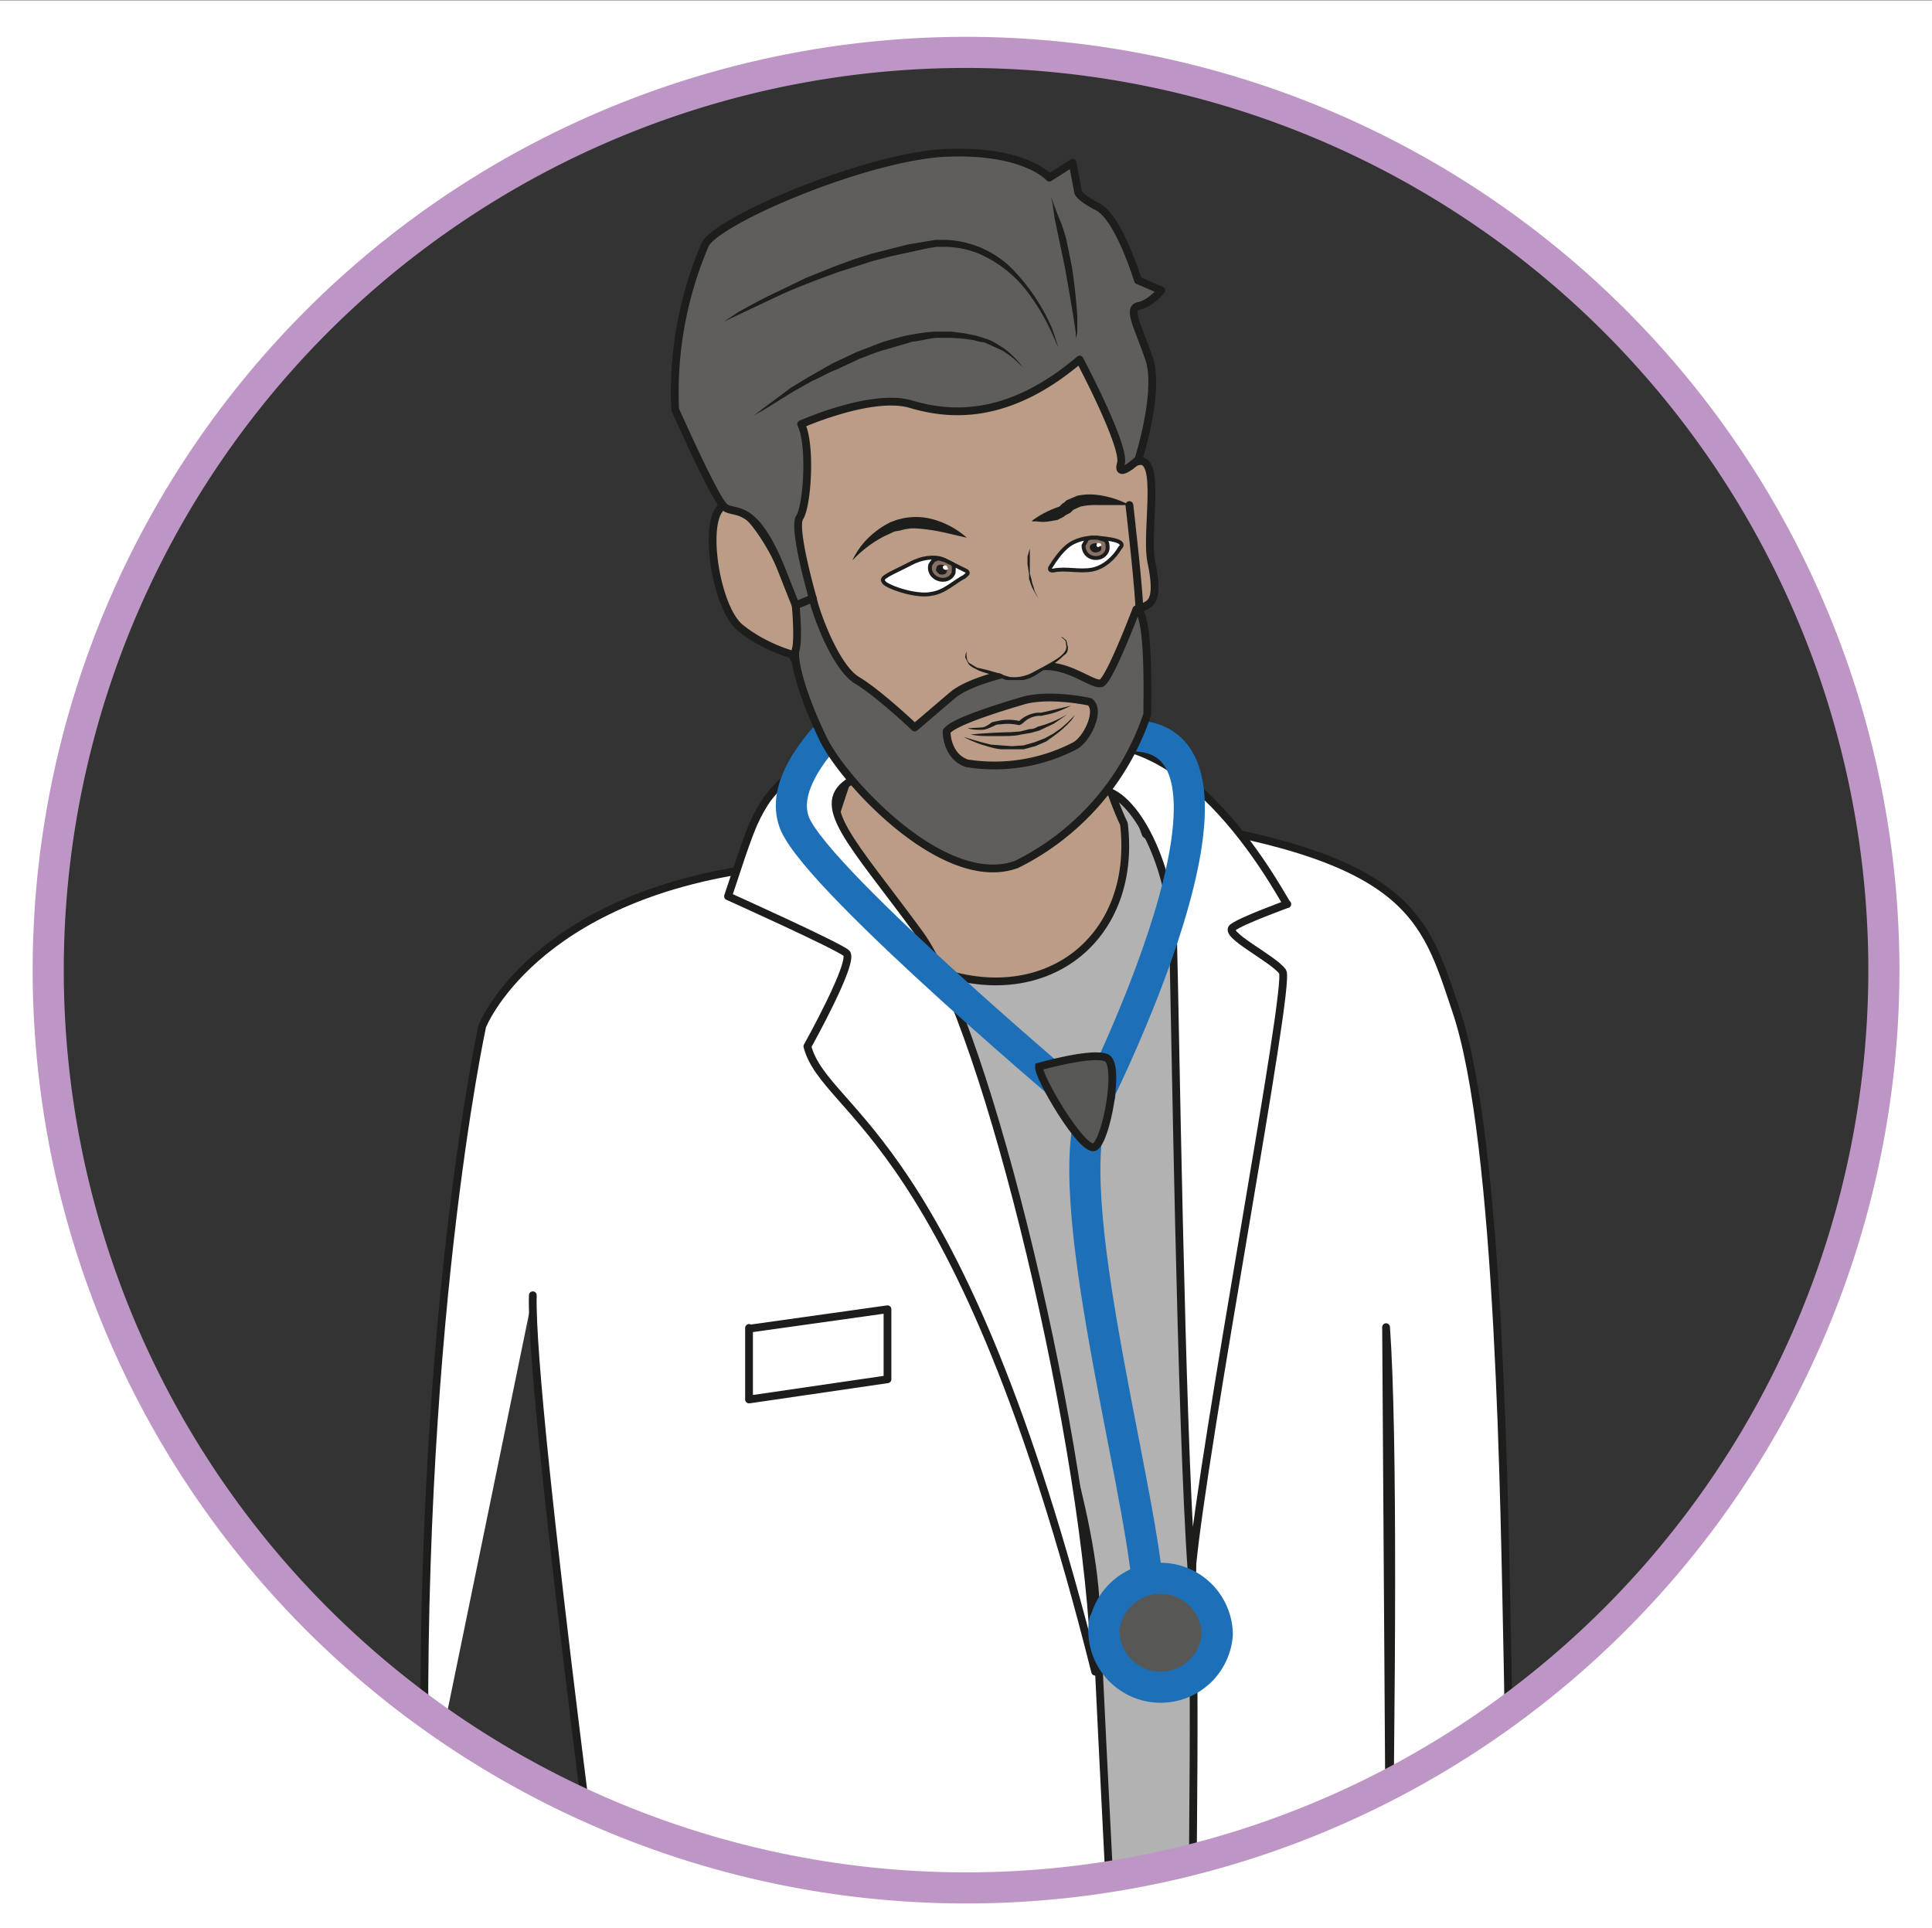 <svg viewBox="0 0 331.1 330.5" xmlns="http://www.w3.org/2000/svg"><rect x="0" y="0" width="331.1" height="330.5" fill="#333333" stroke="none"/><defs><clipPath id="a"><path d="M0 247.9h248.4V0H0z"/></clipPath><clipPath id="b"><path d="M0 247.9h248.4V0H0z"/></clipPath></defs><g clip-path="url(#a)" transform="matrix(1.333 0 0 -1.333 0 330.5)"><path d="M143.6 146.3s-30.6 3-32 1.5c-1.6-1.5 8.5-13.2 8.5-13.2s-5.5-6.5-4-10c1.5-3.4 5.7-29.3 7-34.3 1.5-5.1 12.6-29 13.2-32.7.6-3.7-9.7-58.2-9.5-62.1.2-4 21.4-14.4 21.4-14.4s4.8-1 5.6 1.4c.8 2.3-.6 57-.6 57s.6 37.3 2.3 45.7c1.8 8.3-7.1 55.6-7.1 55.6z" fill="#b2b2b2"/><path d="M176.2 19.8c-.8 10.3-.2 87 4.3 94" fill="none" stroke="#1d1d1b" stroke-linecap="round" stroke-linejoin="round" stroke-miterlimit="10"/><path d="M144.5 142s-7.3 15-1 21c6.5 5.8-38 13-38 13s2.3-8 3.8-17.5c1.6-9.5-.9-10.2-3-19.7-2.3-9.4-2.2-8.6 12.5-15s27.5 2.9 25.7 18.2" fill="#bb9c87"/><path d="M144.5 142s-7.3 15-1 21c6.5 5.8-38 13-38 13s2.3-8 3.8-17.5c1.6-9.5-.9-10.2-3-19.7-2.3-9.4-2.2-8.6 12.5-15s27.5 2.9 25.7 18.2z" fill="none" stroke="#1d1d1b" stroke-linecap="round" stroke-linejoin="round" stroke-miterlimit="10"/><path d="M68.5 81.4C68.1 66.9 79.8-19.1 79.8-19.1c-3.7-31.8-10-70.6-10-70.6 4.3-2.3 22.4-7 39.8-5.7 17.4 1.3 38.8-7.8 38.8-7.8s-5.7 104.9-7.5 144.5c-1.2 26.8-28 81.9-33.6 97.3-4-.8-5.7-1.7-9.6-2.2C68.5 132.6 62 116 62 116s-8.7-39.9-7.3-101.8" fill="#fff" stroke="#1d1d1b" stroke-linecap="round" stroke-linejoin="round" stroke-miterlimit="10"/><path d="M177.8-37.1s.8 38.5.8 53.4l-.4 61c2-28-1.2-135.5-.7-140.6.9-8.6-14.5-30.3-21-32.5-6.3-2.2-2 117.4-3.3 137 0 0 1.3 71.9 1.3 89.5 0 3-2.8 6.7-7.2 10l-.8 2.2c35-4.8 36.6-12.7 40.7-24.9 5.7-16.7 6.2-64.5 6.6-82.7.5-19.4-.5-67.4-.5-67.4s-7-8.6-15.5-5" fill="#fff"/><path d="M177.8-37.1s.8 38.5.8 53.4l-.4 61c2-28-1.2-135.5-.7-140.6.9-8.6-14.5-30.3-21-32.5-6.3-2.2-2 117.4-3.3 137 0 0 1.3 71.9 1.3 89.5 0 3-2.8 6.7-7.2 10l-.8 2.2c35-4.8 36.6-12.7 40.7-24.9 5.7-16.7 6.2-64.5 6.6-82.7.5-19.4-.5-67.4-.5-67.4s-7-8.6-15.5-5z" fill="none" stroke="#1d1d1b" stroke-linecap="round" stroke-linejoin="round" stroke-miterlimit="10"/><path d="M153.2 45.9c-1.4 19.7-2.1 71.4-2.4 82-.3 9.1-5.3 19.1-10 18.5l-2.1 5.7c15.4 2.6 27-21.4 26.8-20.4 0 0-5.8-2.1-7-3-1.3-.9 5.2-4 6.4-5.7 1.1-1.6-10.2-60.6-11.7-77.1" fill="#fff"/><path d="M153.2 45.9c-1.4 19.7-2.1 71.4-2.4 82-.3 9.1-5.3 19.1-10 18.5l-2.1 5.7c15.4 2.6 27-21.4 26.8-20.4 0 0-5.8-2.1-7-3-1.3-.9 5.2-4 6.4-5.7 1.1-1.6-10.2-60.6-11.7-77.1z" fill="none" stroke="#1d1d1b" stroke-linecap="round" stroke-linejoin="round" stroke-miterlimit="10"/><path d="M140.8 33c-17.5 69.7-34.6 71.4-37 80.4 0 0 6.2 11.1 5 12-1.2 1-15.2 7.3-15.2 7.3 2.7 8.2 3.2 9.6 4.7 12 1.5 2.5 8.6 9 11.5 7l-.3-4.1c-5.2-3 0-7.8 8.7-19.7S140 61.7 140.8 33" fill="#fff"/><path d="M140.8 33c-17.5 69.7-34.6 71.4-37 80.4 0 0 6.2 11.1 5 12-1.2 1-15.2 7.3-15.2 7.3 2.7 8.2 3.2 9.6 4.7 12 1.5 2.5 8.6 9 11.5 7l-.3-4.1c-5.2-3 0-7.8 8.7-19.7S140 61.7 140.8 33z" fill="none" stroke="#1d1d1b" stroke-linecap="round" stroke-linejoin="round" stroke-miterlimit="10"/><path d="M96.3 77.2V68l17.8 2.6v9z" fill="#fff"/><path d="M96.3 77.2V68l17.8 2.6v9l-17.8-2.5" fill="none" stroke="#1d1d1b" stroke-linecap="round" stroke-linejoin="round" stroke-miterlimit="10"/><path d="M113.6 159.9S99 149.7 102.2 142c3.3-7.7 38-36.8 38-36.8s25.3 49.5 4.5 48.1M147.6 43.5c-1.1 14.6-12.6 54.6-6.2 63.6" fill="none" stroke="#1d70b8" stroke-linecap="round" stroke-linejoin="round" stroke-miterlimit="10" stroke-width="4"/><path d="M142 39.4a7.3 7.3 0 1114.5-1.6 7.3 7.3 0 01-14.4 1.6" fill="#575756"/><path d="M142 39.4a7.3 7.3 0 1114.5-1.6 7.3 7.3 0 01-14.4 1.6z" fill="none" stroke="#1d70b8" stroke-linecap="round" stroke-linejoin="round" stroke-miterlimit="10" stroke-width="4"/><path d="M133.6 110.8s7 2 8.7 1.1 0-10.3-1.5-11.4c-1.5-1.1-7.6 9.4-7.2 10.3" fill="#575756"/><path d="M133.6 110.8s7 2 8.7 1.1 0-10.3-1.5-11.4c-1.5-1.1-7.6 9.4-7.2 10.3z" fill="none" stroke="#1d1d1b" stroke-miterlimit="10"/><path d="M145.3 188s-.6 10.2-1.7 13.2c-1 3-6.7 5.8-9 6.8-2.2 1-30.8-4.6-33.9-10.3-3.1-5.6-.7-21.8-.7-21.8s-4 8.3-7 7c-2.8-1.5-1-13.2 2.2-15.7 3.1-2.5 6.6-3.4 6.6-3.4s4.7-9 8.1-12.4c3.5-3.5 12.6-13.7 20.4-11.6 7.8 2.2 13.1 12.2 13.9 16 .7 4 2.4 10.6 2.3 13-.2 2.3 3.1-.5 1.5 7-.8 4.2 1.8 15.5-2.7 12.3" fill="#bb9c87"/><path d="M145.3 188s-.6 10.2-1.7 13.2c-1 3-6.7 5.8-9 6.8-2.2 1-30.8-4.6-33.9-10.3-3.1-5.6-.7-21.8-.7-21.8s-4 8.3-7 7c-2.8-1.5-1-13.2 2.2-15.7 3.1-2.5 6.6-3.4 6.6-3.4s4.7-9 8.1-12.4c3.5-3.5 12.6-13.7 20.4-11.6 7.8 2.2 13.1 12.2 13.9 16 .7 4 2.4 10.6 2.3 13-.2 2.3 3.1-.5 1.5 7-.8 4.2 1.8 15.5-2.7 12.3z" fill="none" stroke="#1d1d1b" stroke-linecap="round" stroke-linejoin="round" stroke-miterlimit="10"/><path d="M146.4 189s2.8 8.8 1.3 12.9c-1.4 4.1-2.8 6.4-1.3 6.7 1.5.3 2.9 2 2.9 2l-3 1.3s-2.4 7.9-5.1 9.4c-2.7 1.4-2.6 2-2.6 2l-.7 3.7-3-1.9s-3 3.5-12.8 3.2c-9.8-.2-29.2-8.3-31.4-11.7a48.2 48.2 0 01-3.9-21.3s5-11.3 6.3-12.5c1.3-1.2 3.8 1 7.5-8.4l1.7-4.3 2.2.9s-2.6 9-1.7 10.4c1 1.5 1.5 9.4.2 12 0 0 9 4 14 2.6 5-1.5 12.5-2.2 21.8 5.7 0 0 6-11.3 5.3-13.4-.6-2.1 2.3.6 2.3.6" fill="#5f5e5c"/><path d="M146.4 189s2.8 8.8 1.3 12.9c-1.4 4.1-2.8 6.4-1.3 6.7 1.5.3 2.9 2 2.9 2l-3 1.3s-2.4 7.9-5.1 9.4c-2.7 1.4-2.6 2-2.6 2l-.7 3.7-3-1.9s-3 3.5-12.8 3.2c-9.8-.2-29.2-8.3-31.4-11.7a48.2 48.2 0 01-3.9-21.3s5-11.3 6.3-12.5c1.3-1.2 3.8 1 7.5-8.4l1.7-4.3 2.2.9s-2.6 9-1.7 10.4c1 1.5 1.5 9.4.2 12 0 0 9 4 14 2.6 5-1.5 12.5-2.2 21.8 5.7 0 0 6-11.3 5.3-13.4-.6-2.1 2.3.6 2.3.6z" fill="none" stroke="#1d1d1b" stroke-linecap="round" stroke-linejoin="round" stroke-miterlimit="10"/><path d="M135.1 222.7l1-2.7c.4-.8.7-1.8 1-2.9l.7-3.4a74.8 74.8 0 00.7-6.4v-2.1l-.2-.8v.8l-.3 2-.5 3-.6 3.4-1.3 6.2-.3 2.1-.2.8M136 203.4l-.9 2c-.6 1.3-1.5 3-3 5a15.7 15.7 0 01-6.2 4.9 12 12 0 01-4.4.9h-1.1l-1.2-.2-2.3-.5-2.3-.5-2.3-.6a3046.1 3046.1 0 01-4.4-1.4c-2.8-1-5.4-2-7.6-3l-7.2-3.4 1.8 1.2c1.3.7 3 1.7 5.2 2.7l3.5 1.7 2 .8 2 .8 2.2.8 2.2.7a4650.3 4650.3 0 014.7 1.2l2.4.4 1.2.2h1.2a12.8 12.8 0 008.4-3.5 25 25 0 005.4-8l.7-2.1" fill="#1d1d1b"/><path d="M131.5 200.7l-.3.3a11.3 11.3 0 01-2.4 1.9l-2.2 1-.7.1-.7.2-1.4.2-1.6.1h-1.6c-1 0-2.2-.4-3.3-.5l-3.4-1c-1.2-.3-2.3-.8-3.4-1.2l-3-1.4c-1.1-.4-2-1-3-1.4l-2.5-1.4-3.7-2.3-1.4-.8 1.3 1 1.5 1.1 2 1.5 2.5 1.5 2.8 1.6 3.2 1.5 3.4 1.3c1.1.3 2.3.7 3.5.9 1.2.2 2.3.4 3.5.4h1.7l1.6-.2 1.5-.3.7-.2.6-.2c1-.3 1.6-.8 2.3-1.2a11.5 11.5 0 002.2-2.1l.3-.4" fill="#1d1d1b"/><path d="M145.2 183s1.4-12 1.3-14.2" fill="none" stroke="#1d1d1b" stroke-linecap="round" stroke-linejoin="round" stroke-miterlimit="10"/><path d="M124.3 178.8l-2.6.6a23.8 23.8 0 01-4 .6h-.6l-.7-.1-.8-.2-.6-.1-1.3-.6a15 15 0 01-3.6-2.6l-.5-.5s.4 1 1.4 2.2a11 11 0 003.5 2.7l.8.3.8.2a8.5 8.5 0 003.3 0 10.9 10.9 0 004.9-2.5M132.7 181a12.6 12.6 0 003.5 1.8l.4.4.2.1.3.3 1.4.6c1 .2 1.8.2 2.6.1a11.8 11.8 0 004.1-1.3h-4.1a9 9 0 01-2.2-.2l-.9-.4-.4-.4-.6-.3c-.3-.3-.7-.4-1-.6l-1.1-.2a5 5 0 00-1.6 0h-.6M132.4 177.5v-1-1.1-1.2l.2-.7.1-.5.2-.6.1-.4.5-1-.6 1-.2.4-.2.5-.2.6v.6l-.2 1.3v1l.3 1M138.2 156l-.4-.6a12.8 12.8 0 00-2.2-2l-1.1-.8-1.4-.6-1.5-.4h-2.9c-1 .1-1.8.4-2.5.6-1.5.5-2.3 1-2.3 1l.6-.2 1.7-.5 1.2-.3 1.3-.1 1.4-.1 1.5.1 1.4.4 1.3.5 1.1.6 1 .7.8.7.5.5.5.5" fill="#1d1d1b"/><path d="M137.2 156.1l-.4-.3-1.3-.9-1.9-.9-1.1-.3-1.2-.2c-.8-.2-1.7-.2-2.4-.2h-2.1c-1.2 0-2 .2-2 .2a67.4 67.4 0 005.2.3l1.2.1 1.2.3c.4 0 .7.1 1 .3a14.1 14.1 0 013.8 1.6M137.7 157.2c-1-.5-2.2-1-3.4-1.2l-.4-.1h-.4a3.1 3.1 0 01-1.6-.6l-.6-.5-.3-.1a6.3 6.3 0 01-2.4.1c-.3 0-.5 0-.8-.2-.5-.2-1-.5-1.6-.5-.6 0-1.2 0-1.8.2l1.7.1c.6 0 1 .4 1.5.7l1 .2a6.2 6.2 0 002.6-.1l-.3-.1a4 4 0 002.5 1.2h.4l.5.1 3.4.8" fill="#1d1d1b"/><path d="M121.7 153.9c.8 1.2 6.6 3 10 4 3.5.9 8.4-.2 8.4-.2 1.4-1-.2-4.6-1.8-5.6a22.4 22.4 0 00-14-2.3c-2.6.9-2.6 4-2.6 4m-15.8-1c2.6-5.3 15.5-19.4 24.8-16a33.3 33.3 0 0116.8 19.3c0 2.2.3 13.2-1.4 13.5 0 0-3.4-9-4.5-9.5-1.2-.4-4.7 3-8.7 2 0 0-7.7-1.2-10.5-3.6l-4.8-4.1s-4.4 4.2-7.3 6c-2.9 1.6-5.5 9-5.8 10.6l-2.2-.9s.4-4.4 0-5.7c-.4-1.4 1-6.3 3.6-11.6" fill="#5f5e5c"/><path d="M121.7 153.9c.8 1.2 6.6 3 10 4 3.5.9 8.4-.2 8.4-.2 1.4-1-.2-4.6-1.8-5.6a22.4 22.4 0 00-14-2.3c-2.6.9-2.6 4-2.6 4zm-15.8-1.1c2.6-5.3 15.5-19.4 24.8-16a33.3 33.3 0 0116.8 19.3c0 2.2.3 13.2-1.4 13.5 0 0-3.4-9-4.5-9.5-1.2-.4-4.7 3-8.7 2 0 0-7.7-1.2-10.5-3.6l-4.8-4.1s-4.4 4.2-7.3 6c-2.9 1.6-5.5 9-5.8 10.6l-2.2-.9s.4-4.4 0-5.7c-.4-1.4 1-6.3 3.6-11.6z" fill="none" stroke="#1d1d1b" stroke-linecap="round" stroke-linejoin="round" stroke-miterlimit="10"/><path d="M136.4 166s1.2-.5.7-1.7c-.4-1.2-3-2.1-4-3-1-.7-3.2-1-4.3-.3-1 .7-5.3.6-4.5 3.2" fill="#bb9c87"/><path d="M136.4 166h.2l.5-.4.2-.9c0-.4-.1-.8-.5-1a9.3 9.3 0 00-2.3-1.7l-1.4-.9c-.5-.3-1-.5-1.6-.6h-1.8c-.2 0-.5 0-.8.2l-.7.3c-1 .3-2 .5-2.7.9-.4.2-.8.4-1 .7l-.4.8c0 .5.2.8.2.8s-.1-.3 0-.8c0-.2.1-.5.3-.7l1-.6 1.3-.3 1.4-.4c.3 0 .6-.2.8-.3l.7-.2a5 5 0 013 .6l1.5.8c.9.5 1.8 1 2.3 1.5.3.3.5.6.5 1l-.1.7c-.3.4-.6.5-.6.5" fill="#1d1d1b"/><path d="M137.1 177.6c-.8-.7-1.5-1.7-2-2.5-.3-.4 0-.6.4-.5 1.6.3 3.3-.2 4.9.1 1.6.3 2.9 1.6 3.6 2.8.2.2.3.4.1.6l-.1.1c-.4.3-1.6.5-2.9.6-1.4.1-3-.3-4-1.2" fill="#fff" stroke="#1d1d1b" stroke-miterlimit="10" stroke-width=".5"/><path d="M139.8 178.7l-.5-.9c0-.8.5-1.5 1.4-1.6.8-.1 1.6.4 1.7 1.2 0 .5 0 .8-.3 1.1l-1 .3h-.8l-.5-.1" fill="#877164" fill-rule="evenodd"/><path d="M139.8 178.7l-.5-.9c0-.8.5-1.5 1.4-1.6.8-.1 1.6.4 1.7 1.2 0 .5 0 .8-.3 1.1l-1 .3h-.8l-.5-.1z" fill="none" stroke="#1d1d1b" stroke-linecap="round" stroke-linejoin="round" stroke-miterlimit="10" stroke-width=".5"/><path d="M141.6 177.4c0-.3-.4-.5-.8-.5s-.7.4-.7.7c0 .3.4.5.8.5s.7-.4.7-.7" fill="#1d1d1b" fill-rule="evenodd"/><path d="M141.6 177.8l-.4-.2c-.1 0-.3.1-.2.3 0 .2.1.3.3.2.2 0 .3-.1.3-.3" fill="#fff"/><path d="M121.3 176l3-1.5c.3-.3 0-.4-.3-.7-1.2-.6-2.6-2-4.2-2.2-1.6-.4-4.8.5-6 1.3-.1.1-.3.3-.3.5l.1.2c.3.4 2.4 1.3 3.5 1.9 1.3.7 3 1 4.2.5" fill="#fff" stroke="#1d1d1b" stroke-miterlimit="10" stroke-width=".5"/><path d="M120.3 176c-.3 0-.5-.4-.7-.7-.2-.7.2-1.5 1-1.8.8-.3 1.7 0 2 .8 0 .4.1.8-.1 1.1l-1 .5-.7.2h-.5" fill="#877164" fill-rule="evenodd"/><path d="M120.3 176c-.3 0-.5-.4-.7-.7-.2-.7.2-1.5 1-1.8.8-.3 1.7 0 2 .8 0 .4.1.8-.1 1.1l-1 .5-.7.2h-.5z" fill="none" stroke="#1d1d1b" stroke-linecap="round" stroke-linejoin="round" stroke-miterlimit="10" stroke-width=".5"/><path d="M121.7 174.4c0-.3-.5-.4-.9-.3-.3.2-.6.5-.4.8 0 .4.5.5.9.4.3-.2.6-.6.4-.9" fill="#1d1d1b" fill-rule="evenodd"/><path d="M121.9 174.8c-.1-.1-.3-.2-.4-.1-.2 0-.3.2-.3.4.1.1.3.2.5.1l.2-.4" fill="#fff"/></g><g clip-path="url(#b)" transform="matrix(1.333 0 0 -1.333 0 330.5)"><path d="M123.9 5.1a118 118 0 100 236.1 118 118 0 000-236M-23.3-40.8h325.7v302H-23.3z" fill="#fff"/><path d="M242.2 123.2a118 118 0 10-236 0 118 118 0 00236 0z" fill="none" stroke="#be96c5" stroke-miterlimit="10" stroke-width="4"/></g></svg>